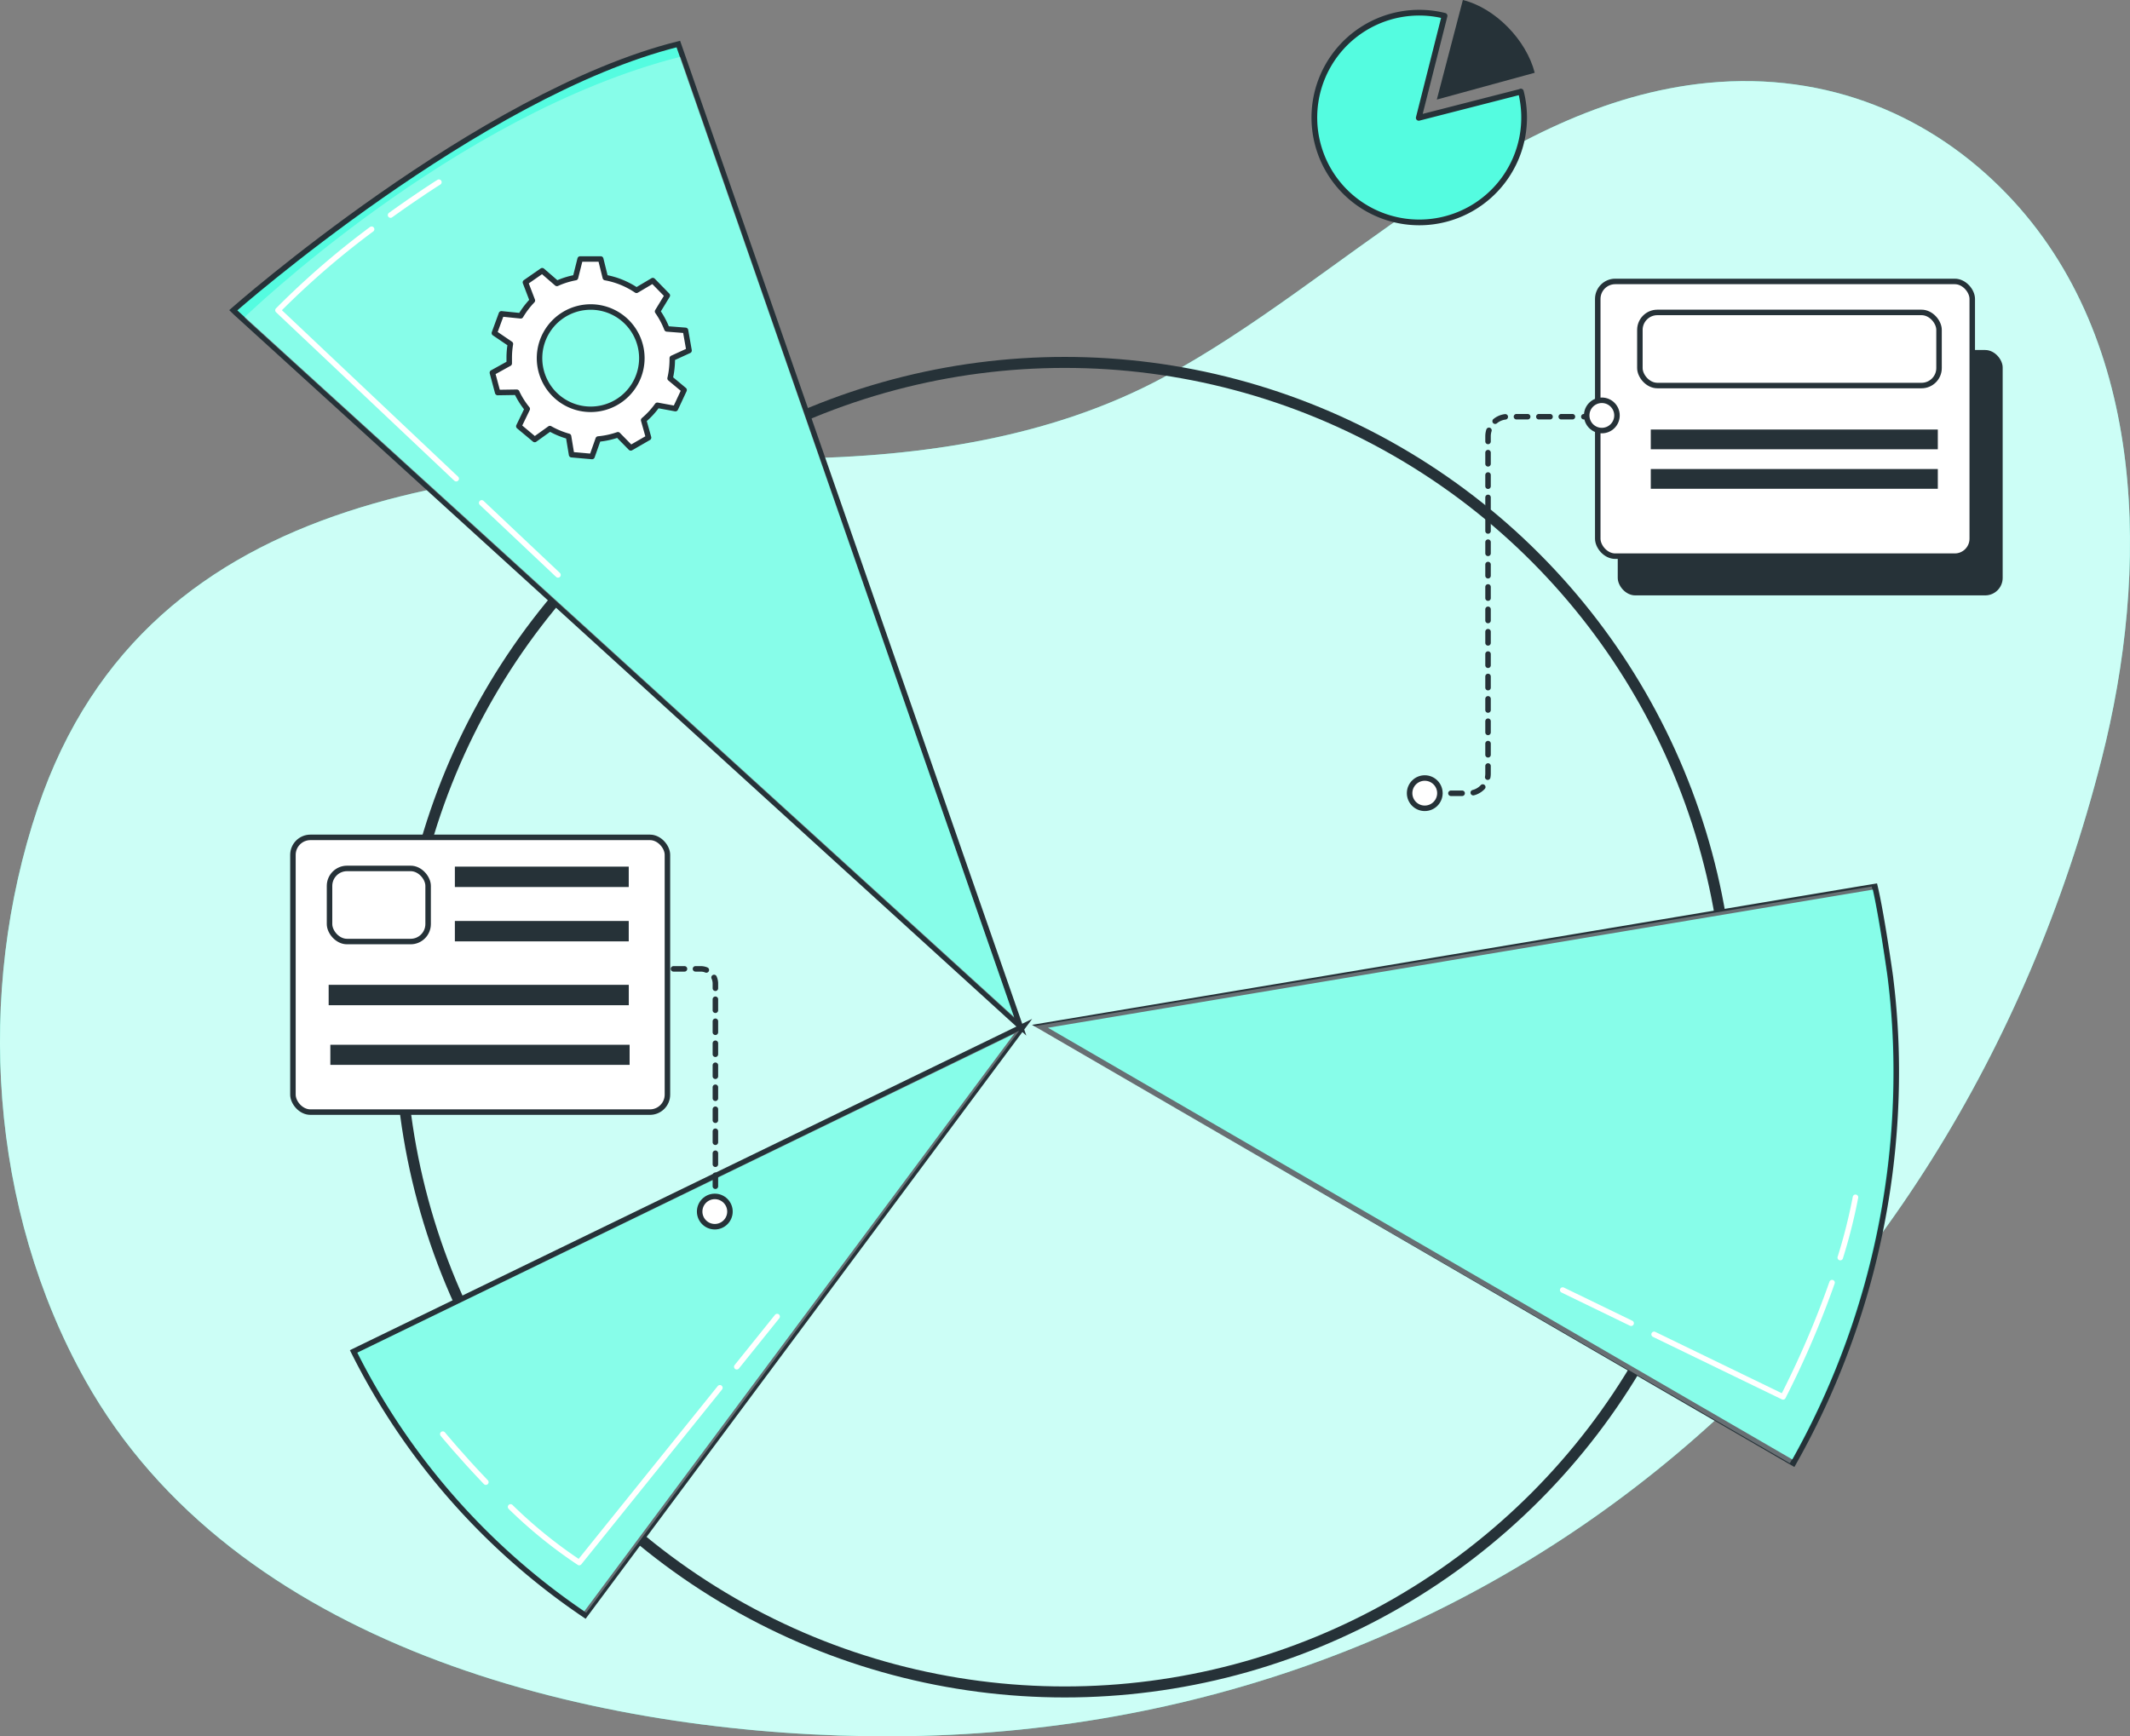 <?xml version="1.0" encoding="UTF-8"?>
<svg xmlns="http://www.w3.org/2000/svg" width="365.545" height="298.048" viewBox="0 0 365.545 298.048">
  <rect x="0" y="0" width="365.545" height="298.048" fill="#808080" stroke="none"/>
  <g id="Group_501" data-name="Group 501" transform="translate(-446 -1759)">
    <g id="DATA-PIE-CHART" transform="translate(378.773 1695.17)">
      <g id="freepik--background-simple--inject-144">
        <path id="Path_679" data-name="Path 679" d="M411.56,97.06c-12.75-13.19-30.46-21-51.25-19-36.05,3.54-62.86,34.08-93.29,50.49-19.35,10.44-41.7,13.66-63.43,14-50.7.9-110.84,3.44-129.9,60-10.67,31.69-8.26,68.92,8.2,98.25,25.49,45.45,85.53,60.3,133.88,61.05,104.43,1.63,186.57-67.1,212.14-167.77C436.07,162.05,436,122.34,411.56,97.06Z" fill="#54fce0"></path>
        <path id="Path_680" data-name="Path 680" d="M411.56,97.06c-12.75-13.19-30.46-21-51.25-19-36.05,3.54-62.86,34.08-93.29,50.49-19.35,10.44-41.7,13.66-63.43,14-50.7.9-110.84,3.44-129.9,60-10.67,31.69-8.26,68.92,8.2,98.25,25.49,45.45,85.53,60.3,133.88,61.05,104.43,1.63,186.57-67.1,212.14-167.77C436.07,162.05,436,122.34,411.56,97.06Z" fill="#fff" opacity="0.7"></path>
      </g>
      <g id="freepik--Stats--inject-144">
        <circle id="Ellipse_34" data-name="Ellipse 34" cx="114.11" cy="114.11" r="114.11" transform="translate(135.85 126.04)" fill="none" stroke="#263238" stroke-linecap="round" stroke-linejoin="round" stroke-width="1.888"></circle>
        <g id="freepik--stats--inject-144-2" data-name="freepik--stats--inject-144">
          <path id="Path_681" data-name="Path 681" d="M242.83,240,167.62,341.06a118.34,118.34,0,0,1-39.71-45.25Z" fill="#54fce0" stroke="#263238" stroke-miterlimit="10" stroke-width="0.944"></path>
          <path id="Path_682" data-name="Path 682" d="M242.16,240.74l-74.33,99.93A117,117,0,0,1,128.58,296Z" fill="#fff" opacity="0.3"></path>
          <line id="Line_26" data-name="Line 26" y1="8.62" x2="6.93" transform="translate(193.67 289.82)" fill="none" stroke="#fff" stroke-linecap="round" stroke-linejoin="round" stroke-width="0.944"></line>
          <path id="Path_683" data-name="Path 683" d="M154.85,322.5a80.15,80.15,0,0,0,11.78,9.55l24.14-30" fill="none" stroke="#fff" stroke-linecap="round" stroke-linejoin="round" stroke-width="0.944"></path>
          <path id="Path_684" data-name="Path 684" d="M143.22,310s3,3.67,7.39,8.25" fill="none" stroke="#fff" stroke-linecap="round" stroke-linejoin="round" stroke-width="0.944"></path>
          <path id="Path_685" data-name="Path 685" d="M392.66,247.58A136.56,136.56,0,0,1,375,315L245.71,240,389,216c1.17,4.94,2.61,15.25,2.61,15.25a130.209,130.209,0,0,1,1.05,16.33Z" fill="#54fce0" stroke="#263238" stroke-miterlimit="10" stroke-width="0.944"></path>
          <path id="Path_686" data-name="Path 686" d="M392.1,247.58A136.56,136.56,0,0,1,374.4,315L244.61,240l143.84-24c1.17,4.94,2.62,15.25,2.62,15.25a131.889,131.889,0,0,1,1.03,16.33Z" fill="#fff" opacity="0.3"></path>
          <path id="Path_687" data-name="Path 687" d="M383.05,279.7a93.294,93.294,0,0,0,2.61-10.35" fill="none" stroke="#fff" stroke-linecap="round" stroke-linejoin="round" stroke-width="0.944"></path>
          <path id="Path_688" data-name="Path 688" d="M351.1,292.88l22.13,10.73A160.232,160.232,0,0,0,381.64,284" fill="none" stroke="#fff" stroke-linecap="round" stroke-linejoin="round" stroke-width="0.944"></path>
          <line id="Line_27" data-name="Line 27" x2="11.75" y2="5.7" transform="translate(335.41 285.27)" fill="none" stroke="#fff" stroke-linecap="round" stroke-linejoin="round" stroke-width="0.944"></line>
          <path id="Path_689" data-name="Path 689" d="M183.64,71.39c-34.21,8.54-76.38,45.69-76.38,45.69l.44.43L242.31,240Z" fill="#54fce0" stroke="#263238" stroke-miterlimit="10" stroke-width="0.944"></path>
          <path id="Path_690" data-name="Path 690" d="M184,73.6h-.09c-38.83,9.86-74.75,44.71-74.75,44.71l.44.43L241.31,238.59Z" fill="#fff" opacity="0.3"></path>
          <line id="Line_28" data-name="Line 28" x2="13.1" y2="12.37" transform="translate(149.89 150.15)" fill="none" stroke="#fff" stroke-linecap="round" stroke-linejoin="round" stroke-width="0.944"></line>
          <path id="Path_691" data-name="Path 691" d="M131,103.18a141.88,141.88,0,0,0-16.07,13.91L145.52,146" fill="none" stroke="#fff" stroke-linecap="round" stroke-linejoin="round" stroke-width="0.944"></path>
          <path id="Path_692" data-name="Path 692" d="M142.55,95.1s-3.44,2.15-8.3,5.65" fill="none" stroke="#fff" stroke-linecap="round" stroke-linejoin="round" stroke-width="0.944"></path>
          <path id="Path_693" data-name="Path 693" d="M182.6,125.32l2.88-1.32-.61-3.46-3.19-.25a14.32,14.32,0,0,0-1.6-3l1.67-2.74L179.26,112l-2.8,1.66a14,14,0,0,0-5.35-2.18l-.79-3.19h-3.53l-.8,3.19a13.77,13.77,0,0,0-3.19,1l-2.52-2.18-2.88,2,1.19,3.11a14.771,14.771,0,0,0-2,2.63l-3.31-.34-1.21,3.3,2.75,1.87a14.132,14.132,0,0,0-.2,2.34v1l-2.89,1.6.91,3.4,3.27-.05a13.65,13.65,0,0,0,1.8,2.86L156.27,137l2.72,2.27,2.61-1.87a14.23,14.23,0,0,0,3.2,1.33l.52,3.15,3.51.31,1.06-3a14,14,0,0,0,3.38-.73l2.21,2.25,3.05-1.76-.84-3a13.851,13.851,0,0,0,2.35-2.55l3.1.57,1.49-3.19-2.4-2a14.742,14.742,0,0,0,.37-3.46Zm-5.22,0a8.78,8.78,0,1,1-2.568-6.215,8.79,8.79,0,0,1,2.568,6.215Z" fill="#fff" stroke="#263238" stroke-linecap="round" stroke-linejoin="round" stroke-width="0.944"></path>
        </g>
        <path id="Path_694" data-name="Path 694" d="M328.23,79.57l-17.52,4.49,4.43-17.52a18,18,0,1,0,13.09,13Z" fill="#54fce0" stroke="#263238" stroke-linecap="round" stroke-linejoin="round" stroke-width="0.98"></path>
        <path id="Path_695" data-name="Path 695" d="M330.61,76.32c-1.43-5.6-6.72-11.09-12.33-12.49l-4.47,17.09Z" fill="#263238"></path>
      </g>
      <g id="freepik--Graphics--inject-144">
        <g id="freepik--graphics--inject-144-2" data-name="freepik--graphics--inject-144">
          <path id="Path_696" data-name="Path 696" d="M190,271.23V232.66a2.52,2.52,0,0,0-2.52-2.52H181.9" fill="none" stroke="#263238" stroke-linecap="round" stroke-linejoin="round" stroke-width="0.944" stroke-dasharray="1.888 1.888"></path>
          <rect id="Rectangle_192" data-name="Rectangle 192" width="64.27" height="47.16" rx="3" transform="translate(117.5 207.57)" fill="#fff" stroke="#263238" stroke-linecap="round" stroke-linejoin="round" stroke-width="0.944"></rect>
          <rect id="Rectangle_193" data-name="Rectangle 193" width="16.92" height="12.55" rx="3" transform="translate(123.78 212.9)" fill="#fff" stroke="#263238" stroke-linecap="round" stroke-linejoin="round" stroke-width="0.944"></rect>
          <rect id="Rectangle_194" data-name="Rectangle 194" width="51.51" height="3.5" transform="translate(123.63 232.88)" fill="#263238"></rect>
          <rect id="Rectangle_195" data-name="Rectangle 195" width="29.84" height="3.5" transform="translate(145.29 221.92)" fill="#263238"></rect>
          <rect id="Rectangle_196" data-name="Rectangle 196" width="29.84" height="3.5" transform="translate(145.29 212.59)" fill="#263238"></rect>
          <rect id="Rectangle_197" data-name="Rectangle 197" width="51.36" height="3.45" transform="translate(123.92 243.17)" fill="#263238"></rect>
          <circle id="Ellipse_35" data-name="Ellipse 35" cx="2.6" cy="2.6" r="2.6" transform="translate(187.3 269.2)" fill="#fff" stroke="#263238" stroke-miterlimit="10" stroke-width="0.944"></circle>
          <rect id="Rectangle_198" data-name="Rectangle 198" width="66.06" height="42.12" rx="3" transform="translate(344.86 123.91)" fill="#263238"></rect>
          <line id="Line_29" data-name="Line 29" x2="0.94" transform="translate(309.53 199.98)" fill="none" stroke="#263238" stroke-linecap="round" stroke-linejoin="round" stroke-width="0.944"></line>
          <path id="Path_697" data-name="Path 697" d="M312.39,200h6.85a3.37,3.37,0,0,0,3.36-3.36V138.73a3.36,3.36,0,0,1,3.36-3.37h12.12" fill="none" stroke="#263238" stroke-linecap="round" stroke-linejoin="round" stroke-width="0.944" stroke-dasharray="1.921 1.921"></path>
          <line id="Line_30" data-name="Line 30" x2="0.94" transform="translate(339.04 135.36)" fill="none" stroke="#263238" stroke-linecap="round" stroke-linejoin="round" stroke-width="0.944"></line>
          <rect id="Rectangle_199" data-name="Rectangle 199" width="64.27" height="47.16" rx="3" transform="translate(341.43 112.14)" fill="#fff" stroke="#263238" stroke-linecap="round" stroke-linejoin="round" stroke-width="0.944"></rect>
          <rect id="Rectangle_200" data-name="Rectangle 200" width="51.34" height="12.55" rx="3" transform="translate(348.66 117.46)" fill="none" stroke="#263238" stroke-linecap="round" stroke-linejoin="round" stroke-width="0.944"></rect>
          <rect id="Rectangle_201" data-name="Rectangle 201" width="49.26" height="3.39" transform="translate(350.53 137.56)" fill="#263238"></rect>
          <rect id="Rectangle_202" data-name="Rectangle 202" width="49.26" height="3.39" transform="translate(350.53 144.34)" fill="#263238"></rect>
          <circle id="Ellipse_36" data-name="Ellipse 36" cx="2.6" cy="2.6" r="2.6" transform="translate(309.14 197.38)" fill="#fff" stroke="#263238" stroke-miterlimit="10" stroke-width="0.944"></circle>
          <circle id="Ellipse_37" data-name="Ellipse 37" cx="2.6" cy="2.6" r="2.6" transform="translate(339.53 132.54)" fill="#fff" stroke="#263238" stroke-miterlimit="10" stroke-width="0.944"></circle>
        </g>
      </g>
    </g>
  </g>
</svg>
